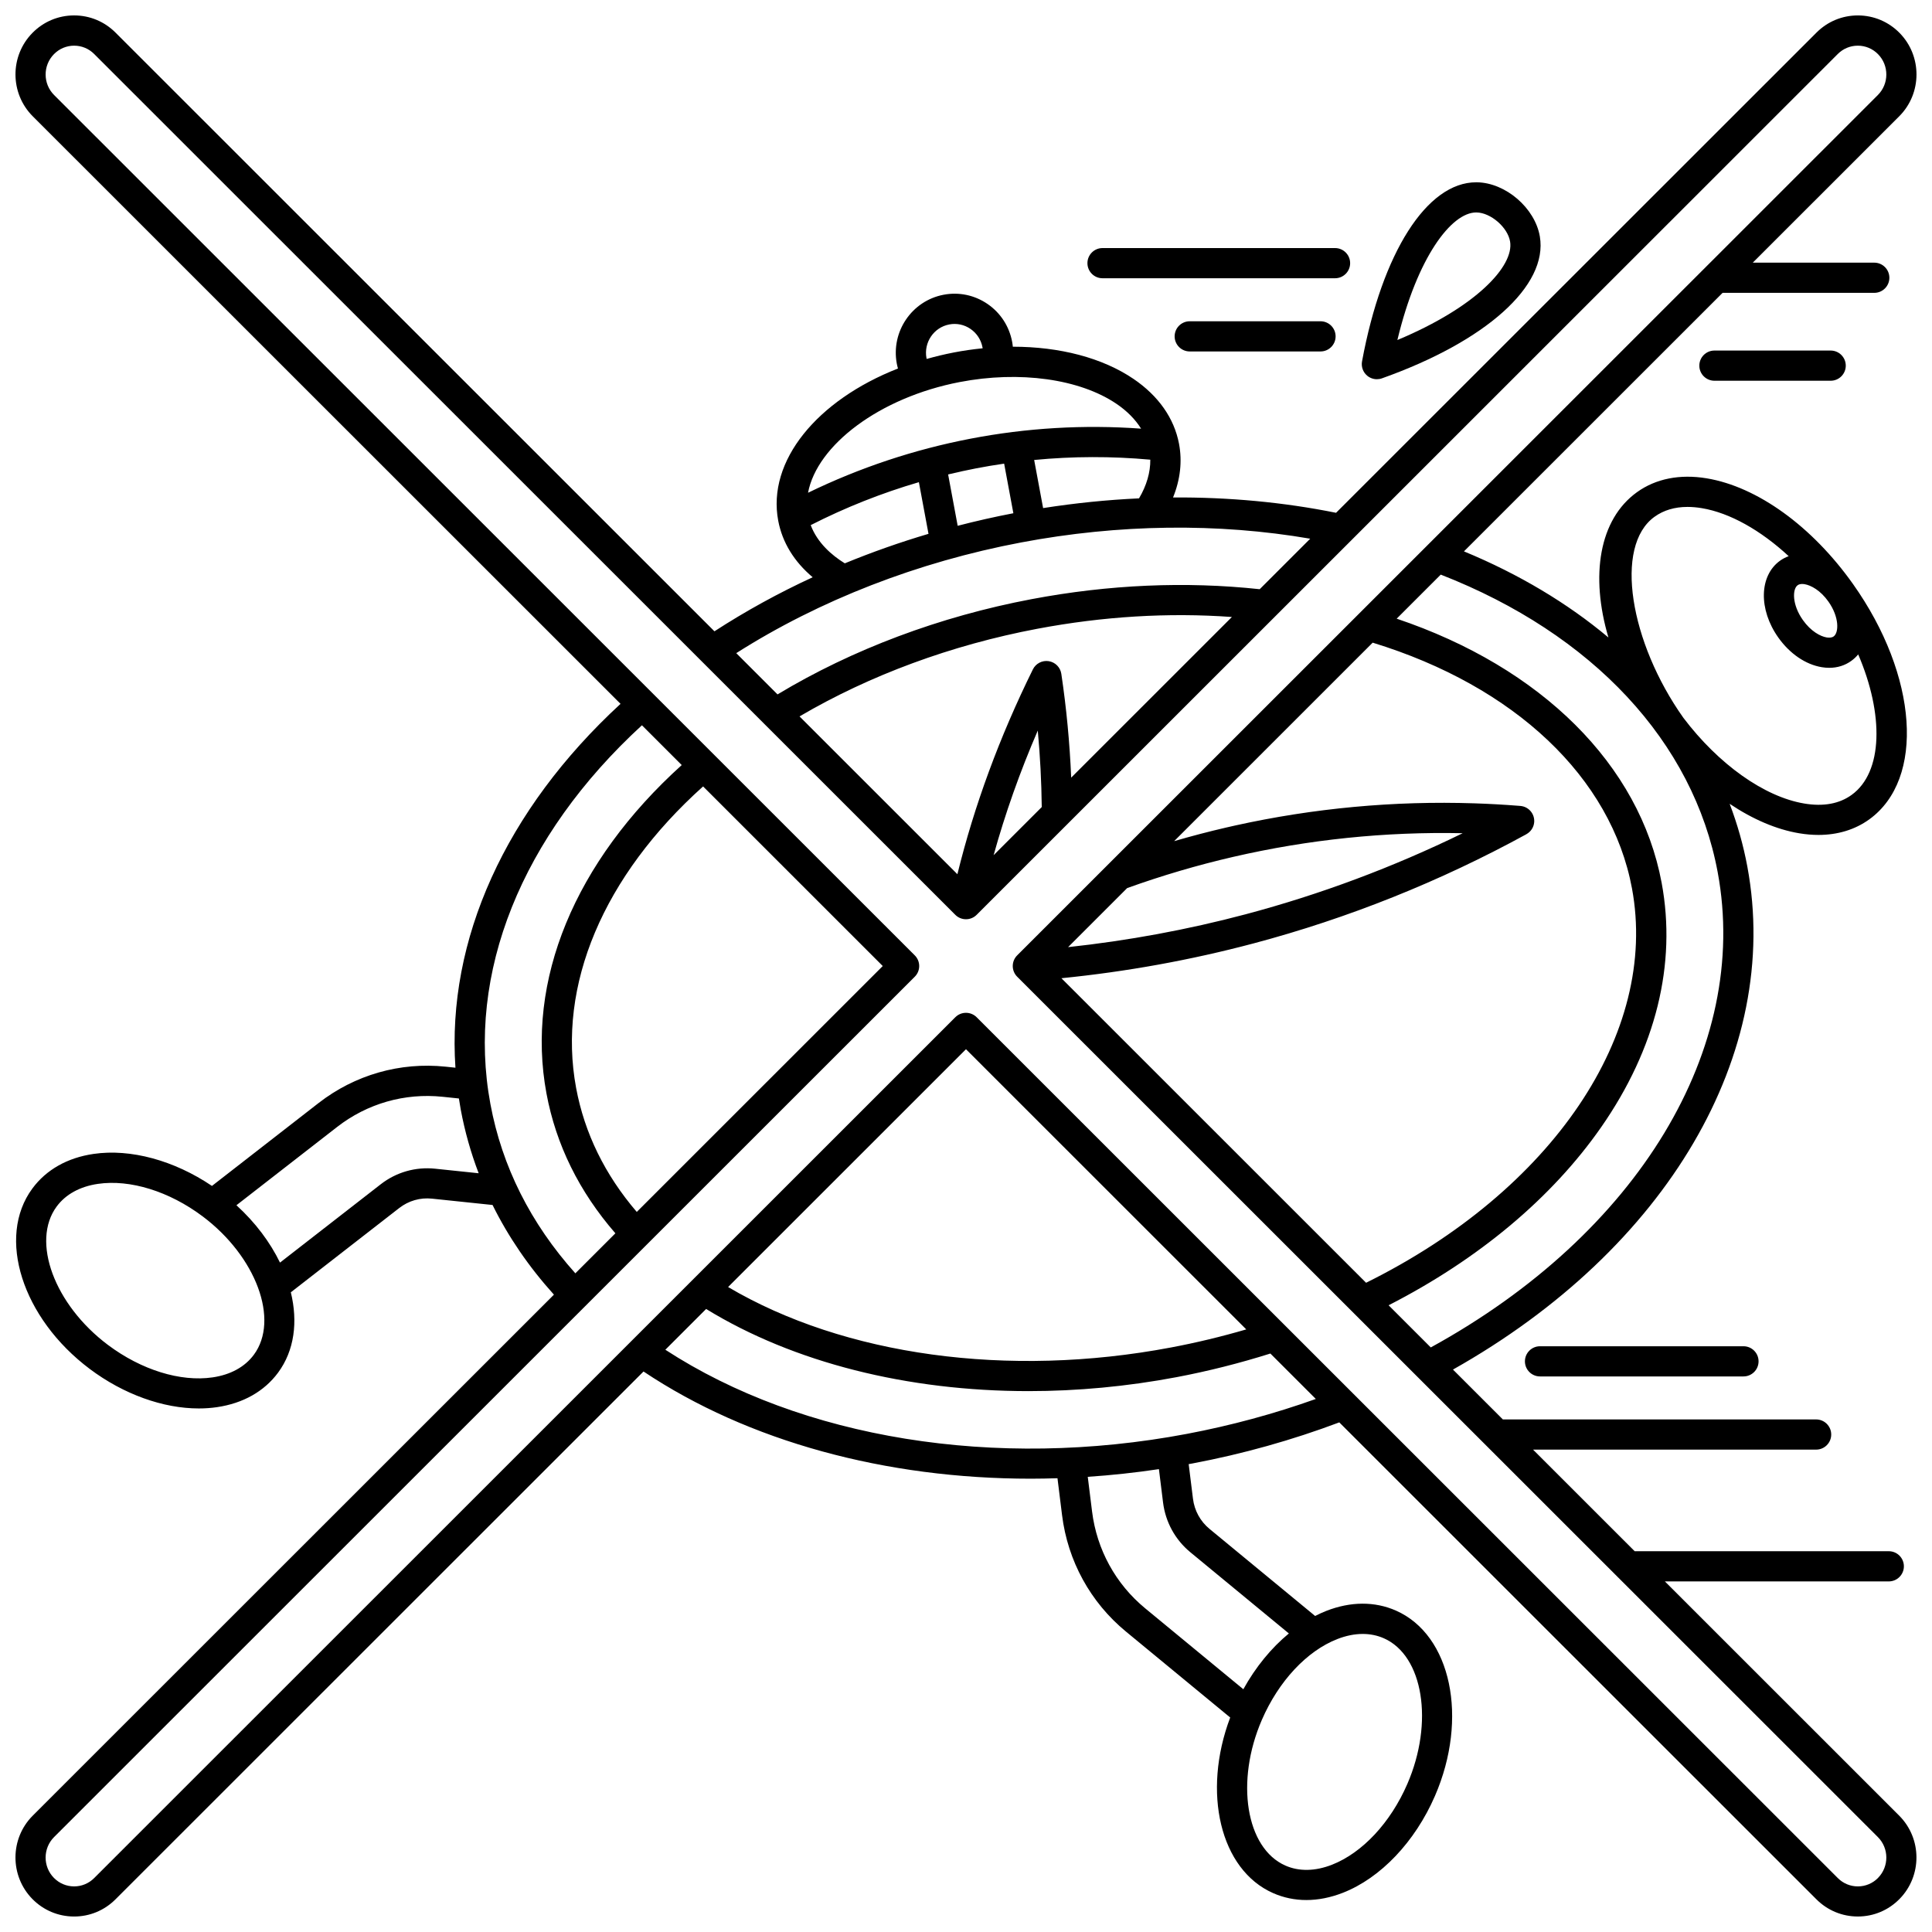 <?xml version="1.0" encoding="UTF-8"?>
<!-- Uploaded to: ICON Repo, www.svgrepo.com, Generator: ICON Repo Mixer Tools -->
<svg width="800px" height="800px" version="1.1" viewBox="144 144 512 512" xmlns="http://www.w3.org/2000/svg">
 <defs>
  <clipPath id="a">
   <path d="m148.09 148.09h503.81v503.81h-503.81z"/>
  </clipPath>
 </defs>
 <path d="m552.12 500.77c-2.207 0-4 1.789-4 4 0 2.207 1.789 4 4 4h53.918c2.207 0 4-1.789 4-4 0-2.207-1.789-4-4-4z"/>
 <path d="m506.29 243.54c0.734 0.625 1.656 0.957 2.594 0.957 0.449 0 0.902-0.074 1.34-0.23 27.625-9.82 44.051-24.574 41.852-37.59-1.277-7.551-9.07-14.262-16.684-14.367h-0.188c-13.055 0-24.914 18.594-30.25 47.465-0.262 1.398 0.25 2.836 1.336 3.766zm28.918-43.238h0.074c3.777 0.051 8.27 3.938 8.906 7.699 1.102 6.508-9.016 17.395-29.867 26.109 5.297-22.043 14.352-33.809 20.887-33.809z"/>
 <path d="m436.18 217.74h61.621c2.207 0 4-1.789 4-4 0-2.207-1.789-4-4-4h-61.621c-2.207 0-4 1.789-4 4 0.004 2.211 1.793 4 4 4z"/>
 <path d="m493.95 229.14h-34.66c-2.207 0-4 1.789-4 4 0 2.207 1.789 4 4 4h34.66c2.207 0 4-1.789 4-4 0-2.211-1.793-4-4-4z"/>
 <path d="m598.34 236.9c-2.207 0-4 1.789-4 4 0 2.207 1.789 4 4 4h30.809c2.207 0 4-1.789 4-4 0-2.207-1.789-4-4-4z"/>
 <g clip-path="url(#a)">
  <path d="m585.21 563.09h59.34c2.207 0 4-1.789 4-4 0-2.207-1.789-4-4-4h-67.227c-0.035 0-0.066 0.008-0.102 0.012l-26.949-26.938h75.02c2.207 0 4-1.789 4-4 0-2.207-1.789-4-4-4h-83.02l-13.219-13.215c56.707-31.934 87.227-83.773 78.012-133.29-1.062-5.707-2.641-11.262-4.688-16.641 6.086 4.082 12.387 6.805 18.477 7.816 1.727 0.289 3.414 0.43 5.051 0.43 5.09 0 9.672-1.387 13.449-4.106 14.828-10.676 12.945-38.078-4.289-62.387-10.848-15.301-25.336-25.77-38.762-28.008-7.113-1.184-13.512 0.086-18.496 3.676-10.035 7.223-12.406 22.102-7.559 38.5-10.812-9.066-23.672-16.773-38.285-22.82l68.539-68.512h40.199c2.207 0 4-1.789 4-4 0-2.207-1.789-4-4-4h-32.199l38.809-38.789c6.07-6.066 6.109-15.98 0.09-22.094-2.926-2.973-6.828-4.617-10.988-4.637h-0.062c-4.137 0-8.027 1.613-10.961 4.547l-127.32 127.26c-13.895-2.801-28.43-4.156-43.199-4.062 1.918-4.731 2.469-9.562 1.578-14.246-1.281-6.75-5.457-12.695-12.074-17.184-8.242-5.594-19.586-8.523-31.965-8.52-0.043-0.426-0.094-0.855-0.176-1.281-0.77-4.125-3.09-7.695-6.539-10.055-3.426-2.34-7.551-3.207-11.621-2.438-8.422 1.594-13.992 9.777-12.414 18.25 0.082 0.441 0.191 0.871 0.312 1.301-21.414 8.395-34.746 24.48-31.73 40.363 1.09 5.746 4.215 10.82 9.129 14.957-9.129 4.211-17.84 9.008-26.035 14.324l-158.73-158.67c-2.934-2.934-6.824-4.547-10.961-4.547h-0.062c-4.16 0.016-8.066 1.664-10.988 4.637-6.023 6.117-5.984 16.027 0.086 22.094l155.77 155.71c-30.535 28.148-46.066 62.59-43.754 96.426l-2.598-0.273c-12.09-1.262-24.055 2.16-33.68 9.641l-28.246 21.961c-10.012-6.762-21.559-9.922-31.383-8.48-6.922 1.012-12.527 4.18-16.207 9.16-9.547 12.914-2.723 34.367 15.207 47.824 8.965 6.727 19.438 10.469 28.895 10.469 1.637 0 3.246-0.113 4.812-0.34 6.922-1.012 12.527-4.18 16.207-9.16 4.324-5.852 5.277-13.457 3.371-21.281l28.723-22.332c2.481-1.93 5.566-2.82 8.684-2.488l16.051 1.68c4.168 8.422 9.59 16.363 16.266 23.762l-138.12 138.07c-6.07 6.066-6.109 15.98-0.09 22.094 2.926 2.973 6.828 4.617 10.988 4.637h0.062c4.137 0 8.027-1.613 10.961-4.547l139.94-139.89c27.777 18.555 64.172 28.41 102.64 28.41 2.348 0 4.703-0.051 7.062-0.125l1.215 9.785c1.508 12.141 7.516 23.09 16.914 30.84l27.645 22.789c-7.496 19.855-2.664 40.348 11.375 46.535 2.777 1.223 5.742 1.836 8.812 1.836 3.144 0 6.402-0.645 9.684-1.926 9.996-3.914 19.109-13.5 24.383-25.645 8.957-20.637 4.324-42.676-10.328-49.133-5.621-2.477-12.016-2.445-18.492 0.09-0.984 0.387-1.961 0.844-2.926 1.336l-27.992-23.078c-2.438-2.008-3.992-4.848-4.383-8l-1.137-9.164c0.34-0.062 0.676-0.117 1.016-0.18 13.363-2.523 26.434-6.191 38.898-10.883l126.45 126.4c2.938 2.934 6.828 4.547 10.961 4.547h0.062c4.16-0.016 8.062-1.664 10.988-4.637 6.023-6.117 5.984-16.027-0.086-22.094zm35.184-264c0.348-0.25 0.789-0.328 1.203-0.328 0.234 0 0.461 0.023 0.656 0.059 1.66 0.277 4.188 1.629 6.285 4.59 2.938 4.144 2.793 8.246 1.402 9.246-0.543 0.391-1.312 0.359-1.859 0.27-1.66-0.277-4.184-1.629-6.285-4.59-2.941-4.144-2.793-8.246-1.402-9.246zm-37.918-18.145c2.41-1.734 5.336-2.606 8.727-2.606 1.203 0 2.465 0.109 3.785 0.328 7.438 1.238 15.602 5.852 23.031 12.723-0.812 0.301-1.586 0.695-2.297 1.207-5.527 3.977-5.727 12.922-0.453 20.359 3.035 4.281 7.223 7.141 11.496 7.852 0.68 0.113 1.348 0.172 1.996 0.172 2.168 0 4.164-0.621 5.852-1.84 0.691-0.5 1.301-1.074 1.828-1.719 6.836 15.879 6.606 31.23-1.758 37.25-3.266 2.352-7.477 3.117-12.512 2.277-10.621-1.77-22.727-10.398-32.051-22.711-14.172-19.98-18.484-45.492-7.644-53.293zm16.727 94.188c8.68 46.637-21.105 95.812-76.031 125.95l-11.176-11.172c23.887-12.23 43.289-28.473 56.336-47.203 14.492-20.809 20.031-43.199 16.023-64.746-5.82-31.289-31.879-57.102-70.219-70.008l11.68-11.676c40.266 15.711 66.965 44.332 73.387 78.855zm-123.06 18.895c25.109-6.668 49.457-16.41 72.367-28.953l-0.004-0.008c1.141-0.625 1.957-1.785 2.07-3.176 0.008-0.109 0.012-0.219 0.012-0.328 0-2.062-1.586-3.812-3.676-3.981-0.16-0.012-0.32-0.023-0.48-0.039-3.894-0.309-7.793-0.523-11.688-0.652-21.312-0.703-42.613 1.27-63.484 5.891-0.074 0.016-0.148 0.031-0.223 0.051-0.684 0.152-1.363 0.309-2.047 0.465-4.625 1.066-9.242 2.277-13.828 3.613l52.613-52.598c37.629 11.527 63.25 35.738 68.715 65.113 7.141 38.363-21.113 80.086-70.465 104.52l-80.738-80.707c17.168-1.715 34.234-4.797 50.855-9.211zm-49.086 0.973 15.652-15.648c9.168-3.297 18.609-6.082 28.078-8.266 19.988-4.617 40.395-6.715 60.84-6.277-18.465 9.023-37.762 16.234-57.539 21.488-15.383 4.086-31.156 6.988-47.031 8.703zm-31.488-165.02c1.969-0.375 3.961 0.047 5.617 1.18 1.684 1.152 2.816 2.898 3.191 4.918 0.016 0.074 0.02 0.148 0.031 0.223-2.519 0.25-5.055 0.609-7.606 1.102-2.477 0.477-4.883 1.059-7.223 1.719-0.016-0.07-0.035-0.141-0.051-0.215-0.773-4.148 1.938-8.152 6.039-8.926zm2.75 15.27c15.887-3.062 31.816-0.848 41.574 5.777 2.816 1.91 4.992 4.137 6.508 6.57-15.125-1.098-30.309-0.207-45.23 2.664-14.926 2.871-29.371 7.684-43.031 14.324 2.379-12.641 18.988-25.254 40.18-29.336zm50.523 20.57c0.035 3.348-0.961 6.82-2.988 10.25-8.449 0.387-16.949 1.254-25.418 2.578l-2.371-12.75c10.223-0.984 20.52-1.012 30.777-0.078zm-36.289 14.191c-4.969 0.953-9.891 2.066-14.758 3.328l-2.531-13.609c2.457-0.59 4.926-1.133 7.414-1.613 2.469-0.477 4.945-0.887 7.43-1.25zm-53.707 3.152c9.199-4.688 18.789-8.492 28.668-11.383l2.547 13.691c-7.578 2.242-14.984 4.859-22.18 7.816-3.492-2.156-7.266-5.441-9.035-10.125zm55.77 4.59c25.859-4.887 52.176-5.199 76.605-0.992l-13.387 13.383c-19.641-2.113-39.965-1.234-60.445 2.633-24.316 4.594-47.52 13.309-67.336 25.246l-10.938-10.934c22.094-14.043 48.086-24.156 75.5-29.336zm3.109 33.641c-8.828 17.875-15.539 36.098-20.004 54.281l-41.836-41.82c18.629-10.934 40.293-18.93 62.988-23.219 17.453-3.297 34.766-4.34 51.594-3.129l-42.59 42.574c-0.387-9.203-1.258-18.422-2.613-27.504-0.258-1.73-1.605-3.09-3.336-3.363-1.723-0.27-3.43 0.613-4.203 2.18zm2.352 36.484-12.758 12.754c3.066-11.035 6.969-22.074 11.703-33.023 0.629 6.742 0.973 13.52 1.055 20.27zm-208.8 145.14c-2.387 3.227-6.168 5.305-10.934 6-8.523 1.246-18.898-1.973-27.746-8.609-14.184-10.645-20.402-27.438-13.578-36.672 2.387-3.227 6.168-5.305 10.934-6 8.523-1.246 18.898 1.973 27.746 8.609 14.188 10.645 20.406 27.438 13.578 36.672zm48.043-49.301c-5.184-0.539-10.305 0.922-14.426 4.129l-26.691 20.754c-2.613-5.383-6.516-10.613-11.547-15.199l26.68-20.742c7.984-6.211 17.898-9.047 27.938-8.004l4.34 0.453c0.152 0.988 0.309 1.977 0.492 2.961 1.078 5.793 2.672 11.414 4.746 16.855zm14.648-17.113c-6.441-34.617 8.176-71.027 40.152-100.4l10.547 10.543c-28.367 25.621-41.41 57.137-35.848 87.027 2.527 13.586 8.676 26.035 18.266 37.062l-10.609 10.605c-11.863-13.25-19.434-28.312-22.508-44.84zm56.359-84.195 47.613 47.598-65.188 65.164c-8.434-9.836-13.844-20.867-16.074-32.855-5.059-27.191 7.184-56.145 33.648-79.906zm168.05 225.97c2.324-0.91 4.598-1.367 6.758-1.367 1.977 0 3.859 0.383 5.594 1.145 10.461 4.609 13.309 22.301 6.219 38.633-4.441 10.234-11.906 18.227-19.961 21.383-4.453 1.742-8.727 1.82-12.352 0.219-10.461-4.609-13.309-22.301-6.219-38.633 4.438-10.23 11.902-18.227 19.961-21.379zm-38.922-23.02 26.109 21.523c-4.664 3.848-8.82 8.914-12.066 14.785l-26.027-21.457c-7.812-6.441-12.809-15.555-14.062-25.652l-1.141-9.188c6.262-0.414 12.559-1.094 18.859-2.035l1.094 8.836c0.645 5.191 3.215 9.875 7.234 13.188zm-0.902-31.371c-50.809 9.598-102.04 1.258-138.23-22.293l10.809-10.805c23.211 14.234 53.395 21.77 85.441 21.77 12.879 0 26.062-1.215 39.203-3.695 8.449-1.598 16.801-3.719 24.887-6.266l12.043 12.039c-11 3.93-22.461 7.039-34.156 9.25zm-121.6-38.914 63.043-63.02 74.277 74.25c-6.531 1.91-13.227 3.523-19.98 4.797-43.148 8.152-86.551 2.144-117.34-16.027zm304.75 156.59c-1.418 1.441-3.312 2.242-5.32 2.25h-0.031c-2 0-3.887-0.781-5.309-2.207l-228.22-228.13c-0.781-0.781-1.805-1.172-2.828-1.172-1.023 0-2.047 0.391-2.828 1.172l-228.21 228.13c-1.422 1.422-3.309 2.207-5.309 2.207h-0.031c-2.012-0.008-3.902-0.809-5.324-2.25-2.953-2.996-2.934-7.856 0.043-10.828l228.09-228c0.75-0.75 1.172-1.766 1.172-2.828s-0.422-2.078-1.172-2.828l-228.09-228c-2.977-2.973-2.992-7.832-0.039-10.828 1.418-1.441 3.312-2.242 5.32-2.25h0.031c2 0 3.887 0.781 5.309 2.207l228.21 228.13c1.562 1.559 4.094 1.559 5.652 0l228.21-228.13c1.426-1.422 3.309-2.207 5.312-2.207h0.031c2.012 0.008 3.902 0.809 5.324 2.25 2.953 2.996 2.934 7.856-0.043 10.828l-228.09 228c-0.75 0.75-1.172 1.766-1.172 2.828s0.422 2.078 1.172 2.828l228.09 228c2.977 2.973 2.996 7.832 0.043 10.828z"/>
 </g>
</svg>